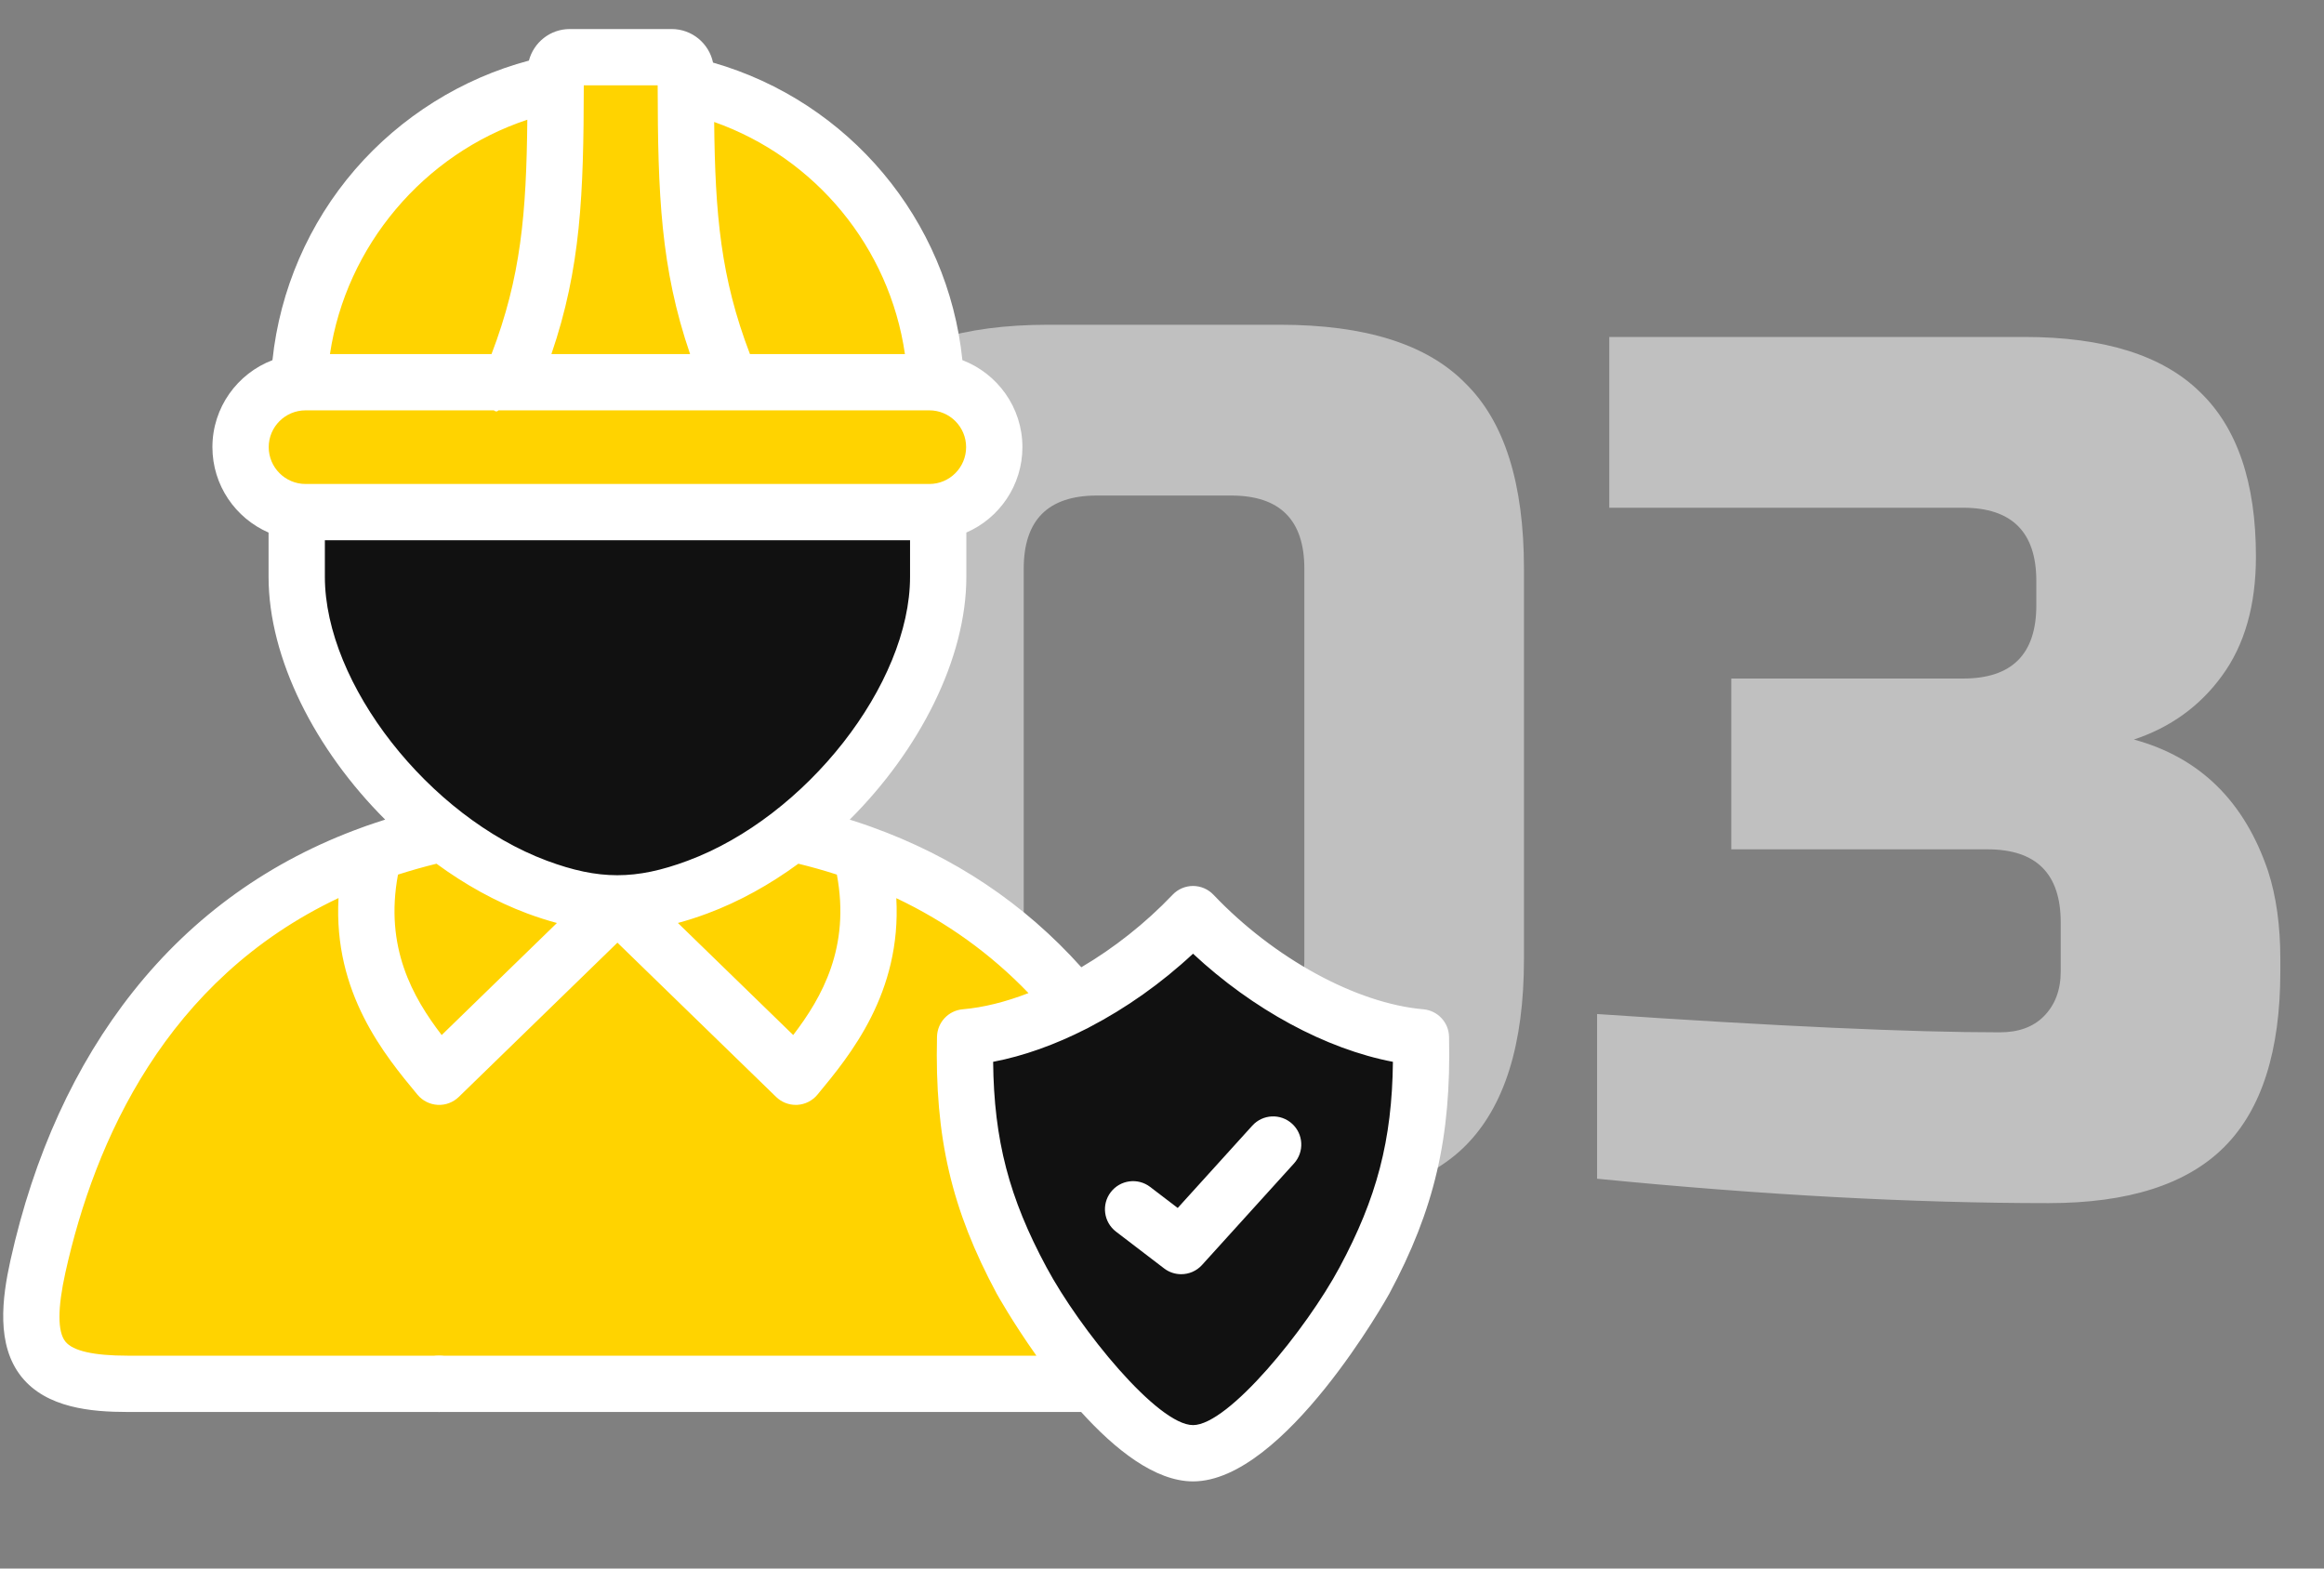 <?xml version="1.0" encoding="UTF-8"?> <svg xmlns="http://www.w3.org/2000/svg" width="80" height="54" viewBox="0 0 80 54" fill="none"><rect x="0" y="0" width="80" height="54" fill="#808080" stroke="none"/> <path d="M44.9 19.58C44.9 17.9 44.06 17.06 42.38 17.06H37.76C36.08 17.06 35.24 17.9 35.24 19.58V33.02C35.24 34.7 36.08 35.54 37.76 35.54H42.38C44.06 35.54 44.9 34.7 44.9 33.02V19.58ZM52.46 33.02C52.46 35.96 51.788 38.102 50.444 39.446C49.128 40.762 47 41.42 44.06 41.42H36.08C33.14 41.42 30.998 40.762 29.654 39.446C28.338 38.102 27.68 35.96 27.68 33.02V19.58C27.68 16.64 28.338 14.512 29.654 13.196C30.998 11.852 33.14 11.18 36.08 11.18H44.06C47 11.18 49.128 11.852 50.444 13.196C51.788 14.512 52.46 16.64 52.46 19.58V33.02ZM70.517 41.42C65.841 41.42 60.661 41.14 54.977 40.58V34.91C61.165 35.33 65.785 35.54 68.837 35.54C69.481 35.54 69.985 35.358 70.349 34.994C70.741 34.602 70.937 34.084 70.937 33.44V31.76C70.937 30.08 70.097 29.24 68.417 29.24H59.597V23.36H67.577C69.257 23.36 70.097 22.52 70.097 20.84V20C70.097 18.32 69.257 17.48 67.577 17.48H55.397V11.6H69.677C72.421 11.6 74.437 12.23 75.725 13.49C77.013 14.722 77.657 16.612 77.657 19.16C77.657 20.84 77.265 22.212 76.481 23.276C75.725 24.312 74.717 25.04 73.457 25.46C75.725 26.076 77.265 27.588 78.077 29.996C78.357 30.864 78.497 31.872 78.497 33.02V33.44C78.497 36.184 77.853 38.2 76.565 39.488C75.277 40.776 73.261 41.42 70.517 41.42Z" fill="white" fill-opacity="0.5"></path> <g clip-path="url(#clip0)"> <path fill-rule="evenodd" clip-rule="evenodd" d="M10.518 13.159H17.576C19.032 9.67 19.124 7.064 19.127 2.863C14.248 3.832 10.504 8.063 10.291 13.17C10.366 13.161 10.44 13.159 10.518 13.159Z" fill="#FFD300"></path> <path fill-rule="evenodd" clip-rule="evenodd" d="M23.607 2.913C23.613 7.083 23.707 9.681 25.161 13.159H31.992C32.067 13.159 32.141 13.162 32.216 13.17C32.008 8.144 28.375 3.965 23.607 2.913Z" fill="#FFD300"></path> <path fill-rule="evenodd" clip-rule="evenodd" d="M10.518 17.631H31.992C32.094 17.631 32.197 17.622 32.296 17.608C33.385 17.459 34.226 16.52 34.226 15.393C34.226 14.238 33.343 13.283 32.216 13.169C32.141 13.161 32.067 13.158 31.992 13.158H25.161H17.577H10.518C10.441 13.158 10.366 13.161 10.291 13.169C9.167 13.283 8.281 14.238 8.281 15.393C8.281 16.52 9.126 17.459 10.214 17.608C10.313 17.622 10.413 17.631 10.518 17.631Z" fill="#FFD300"></path> <path fill-rule="evenodd" clip-rule="evenodd" d="M17.576 13.159H25.16C23.707 9.681 23.613 7.083 23.607 2.913C23.607 2.761 23.607 2.609 23.607 2.454C23.607 2.188 23.388 1.969 23.122 1.969H19.611C19.346 1.969 19.127 2.188 19.127 2.454V2.863C19.124 7.064 19.033 9.67 17.576 13.159Z" fill="#FFD300"></path> <path fill-rule="evenodd" clip-rule="evenodd" d="M21.254 31.102C22.129 31.099 23.006 30.914 24.006 30.543C25.161 30.116 26.263 29.474 27.265 28.69C30.217 26.381 32.296 22.834 32.296 19.857V17.608C32.197 17.622 32.094 17.631 31.992 17.631H10.518C10.413 17.631 10.314 17.622 10.214 17.608V19.857C10.214 22.834 12.293 26.381 15.245 28.69C16.242 29.471 17.338 30.111 18.488 30.54C19.493 30.914 20.373 31.102 21.254 31.102Z" fill="#111111"></path> <path fill-rule="evenodd" clip-rule="evenodd" d="M4.388 47.641H21.254H37.66C36.555 46.362 35.599 44.889 35.168 44.086C33.631 41.225 33.149 38.908 33.224 35.712C34.461 35.604 35.757 35.175 37.003 34.533C35.231 32.37 32.844 30.512 29.635 29.366C30.599 33.151 28.702 35.488 27.392 37.069L21.254 31.102L15.118 37.069C13.805 35.488 11.911 33.151 12.872 29.366C5.504 31.996 2.461 38.384 1.306 43.596C0.63 46.653 1.4 47.641 4.388 47.641Z" fill="#FFD300"></path> <path fill-rule="evenodd" clip-rule="evenodd" d="M12.871 29.366C11.911 33.151 13.805 35.488 15.117 37.069L21.253 31.102C20.372 31.102 19.492 30.914 18.487 30.54C17.338 30.111 16.241 29.471 15.244 28.69C14.408 28.873 13.619 29.1 12.871 29.366Z" fill="#FFD300"></path> <path fill-rule="evenodd" clip-rule="evenodd" d="M21.253 31.102L27.392 37.069C28.701 35.488 30.598 33.151 29.635 29.366C28.89 29.1 28.101 28.873 27.264 28.69C26.262 29.474 25.16 30.116 24.005 30.543C23.006 30.914 22.128 31.099 21.253 31.102Z" fill="#FFD300"></path> <path fill-rule="evenodd" clip-rule="evenodd" d="M33.224 35.712C33.149 38.908 33.631 41.225 35.168 44.086C35.6 44.889 36.555 46.362 37.66 47.641C38.779 48.934 40.044 50.031 41.069 50.031C43.104 50.031 46.1 45.706 46.969 44.086C48.503 41.225 48.985 38.908 48.913 35.712C46.189 35.474 43.179 33.688 41.069 31.47C39.917 32.68 38.496 33.763 37.004 34.533C35.758 35.175 34.462 35.604 33.224 35.712Z" fill="#111111"></path> <path d="M39.593 40.863C39.168 40.537 38.56 40.619 38.235 41.044C37.91 41.469 37.992 42.077 38.417 42.402L40.073 43.668C40.248 43.802 40.455 43.867 40.66 43.867C40.925 43.867 41.189 43.759 41.379 43.548L44.544 40.054C44.903 39.657 44.873 39.044 44.476 38.685C44.08 38.326 43.467 38.356 43.108 38.753L40.541 41.587L39.593 40.863Z" fill="white"></path> <path d="M49.881 35.691C49.87 35.197 49.489 34.79 48.997 34.747C46.692 34.546 43.856 32.997 41.771 30.803C41.588 30.61 41.334 30.502 41.069 30.501H41.068C40.803 30.501 40.549 30.61 40.366 30.802C39.43 31.786 38.344 32.639 37.223 33.3C35.256 31.104 32.835 29.486 29.997 28.468C29.972 28.458 29.947 28.449 29.922 28.441C29.701 28.363 29.477 28.288 29.251 28.217C31.651 25.824 33.265 22.678 33.265 19.857V18.334C34.4 17.841 35.195 16.708 35.195 15.393C35.195 14.027 34.335 12.859 33.129 12.399C32.631 7.564 29.224 3.499 24.545 2.155C24.407 1.496 23.822 1 23.123 1H19.611C18.937 1 18.371 1.462 18.207 2.086C15.905 2.699 13.803 4.01 12.227 5.831C10.627 7.68 9.632 9.989 9.379 12.399C8.172 12.859 7.312 14.028 7.312 15.393C7.312 16.709 8.109 17.841 9.245 18.335V19.857C9.245 22.676 10.859 25.822 13.259 28.217C13.04 28.286 12.822 28.359 12.607 28.434C12.565 28.446 12.524 28.461 12.484 28.479C9.308 29.625 6.656 31.521 4.58 34.14C2.583 36.659 1.163 39.77 0.36 43.387C0.074 44.679 -0.141 46.303 0.741 47.401C1.601 48.473 3.142 48.61 4.388 48.61H10.726C11.261 48.61 11.695 48.176 11.695 47.641C11.695 47.106 11.261 46.672 10.726 46.672H4.388C3.229 46.672 2.51 46.509 2.252 46.188C1.978 45.847 1.978 45.045 2.252 43.806C3.259 39.27 5.721 33.72 11.653 30.917C11.471 34.19 13.245 36.33 14.372 37.688C14.545 37.896 14.796 38.022 15.066 38.037C15.336 38.052 15.599 37.952 15.793 37.764L21.254 32.453L26.717 37.764C26.898 37.94 27.141 38.038 27.392 38.038C27.41 38.038 27.427 38.038 27.445 38.037C27.714 38.022 27.966 37.895 28.138 37.687C29.264 36.328 31.035 34.187 30.854 30.921C32.575 31.737 34.096 32.829 35.404 34.189C34.623 34.492 33.855 34.685 33.139 34.747C32.647 34.79 32.267 35.196 32.255 35.69C32.174 39.154 32.751 41.636 34.313 44.541C34.327 44.566 34.854 45.512 35.677 46.673H9.269C8.734 46.673 8.3 47.106 8.3 47.642C8.3 48.177 8.734 48.61 9.269 48.61H37.216C38.384 49.901 39.762 51 41.068 51C44.22 51 47.788 44.606 47.822 44.542C49.382 41.636 49.959 39.155 49.881 35.691ZM31.151 12.19H25.816C24.808 9.557 24.618 7.386 24.584 4.199C28.078 5.435 30.619 8.518 31.151 12.19ZM20.096 2.938H22.639C22.645 6.688 22.74 9.228 23.755 12.19H18.981C19.995 9.228 20.09 6.688 20.096 2.938ZM18.152 4.122C18.12 7.351 17.934 9.536 16.92 12.19H11.358C11.911 8.471 14.585 5.303 18.152 4.122ZM10.518 14.127H17C17.057 14.174 17.113 14.18 17.159 14.127H31.992C32.69 14.127 33.257 14.695 33.257 15.393C33.257 16.093 32.69 16.662 31.992 16.662H10.518C9.819 16.662 9.25 16.093 9.25 15.393C9.25 14.695 9.819 14.127 10.518 14.127ZM11.183 19.857V18.599H31.327V19.857C31.327 23.551 27.748 28.12 23.668 29.634C21.883 30.298 20.616 30.297 18.826 29.632C14.754 28.111 11.183 23.543 11.183 19.857ZM15.204 35.634C14.201 34.324 13.235 32.606 13.7 30.11C14.127 29.973 14.569 29.847 15.026 29.735C16.003 30.452 17.057 31.04 18.15 31.448C18.501 31.579 18.84 31.686 19.171 31.776L15.204 35.634ZM27.305 35.633L23.336 31.775C23.663 31.686 23.996 31.58 24.343 31.451C25.441 31.043 26.5 30.454 27.482 29.735C27.934 29.845 28.376 29.97 28.808 30.11C29.273 32.601 28.308 34.322 27.305 35.633ZM46.115 43.626C44.969 45.764 42.285 49.062 41.068 49.062C39.851 49.062 37.167 45.764 36.021 43.624C34.74 41.243 34.215 39.258 34.187 36.555C35.232 36.356 36.32 35.966 37.39 35.421C37.428 35.405 37.464 35.385 37.5 35.364C38.75 34.714 39.972 33.855 41.068 32.833C43.131 34.758 45.644 36.116 47.949 36.555C47.919 39.258 47.393 41.244 46.115 43.626Z" fill="white"></path> <path d="M15.113 46.672C14.577 46.672 14.144 47.106 14.144 47.641C14.144 48.176 14.577 48.61 15.113 48.61H15.118C15.653 48.61 16.084 48.176 16.084 47.641C16.084 47.106 15.648 46.672 15.113 46.672Z" fill="white"></path> </g> <defs> <clipPath id="clip0"> <rect width="50" height="50" fill="white" transform="translate(0 1)"></rect> </clipPath> </defs> </svg> 